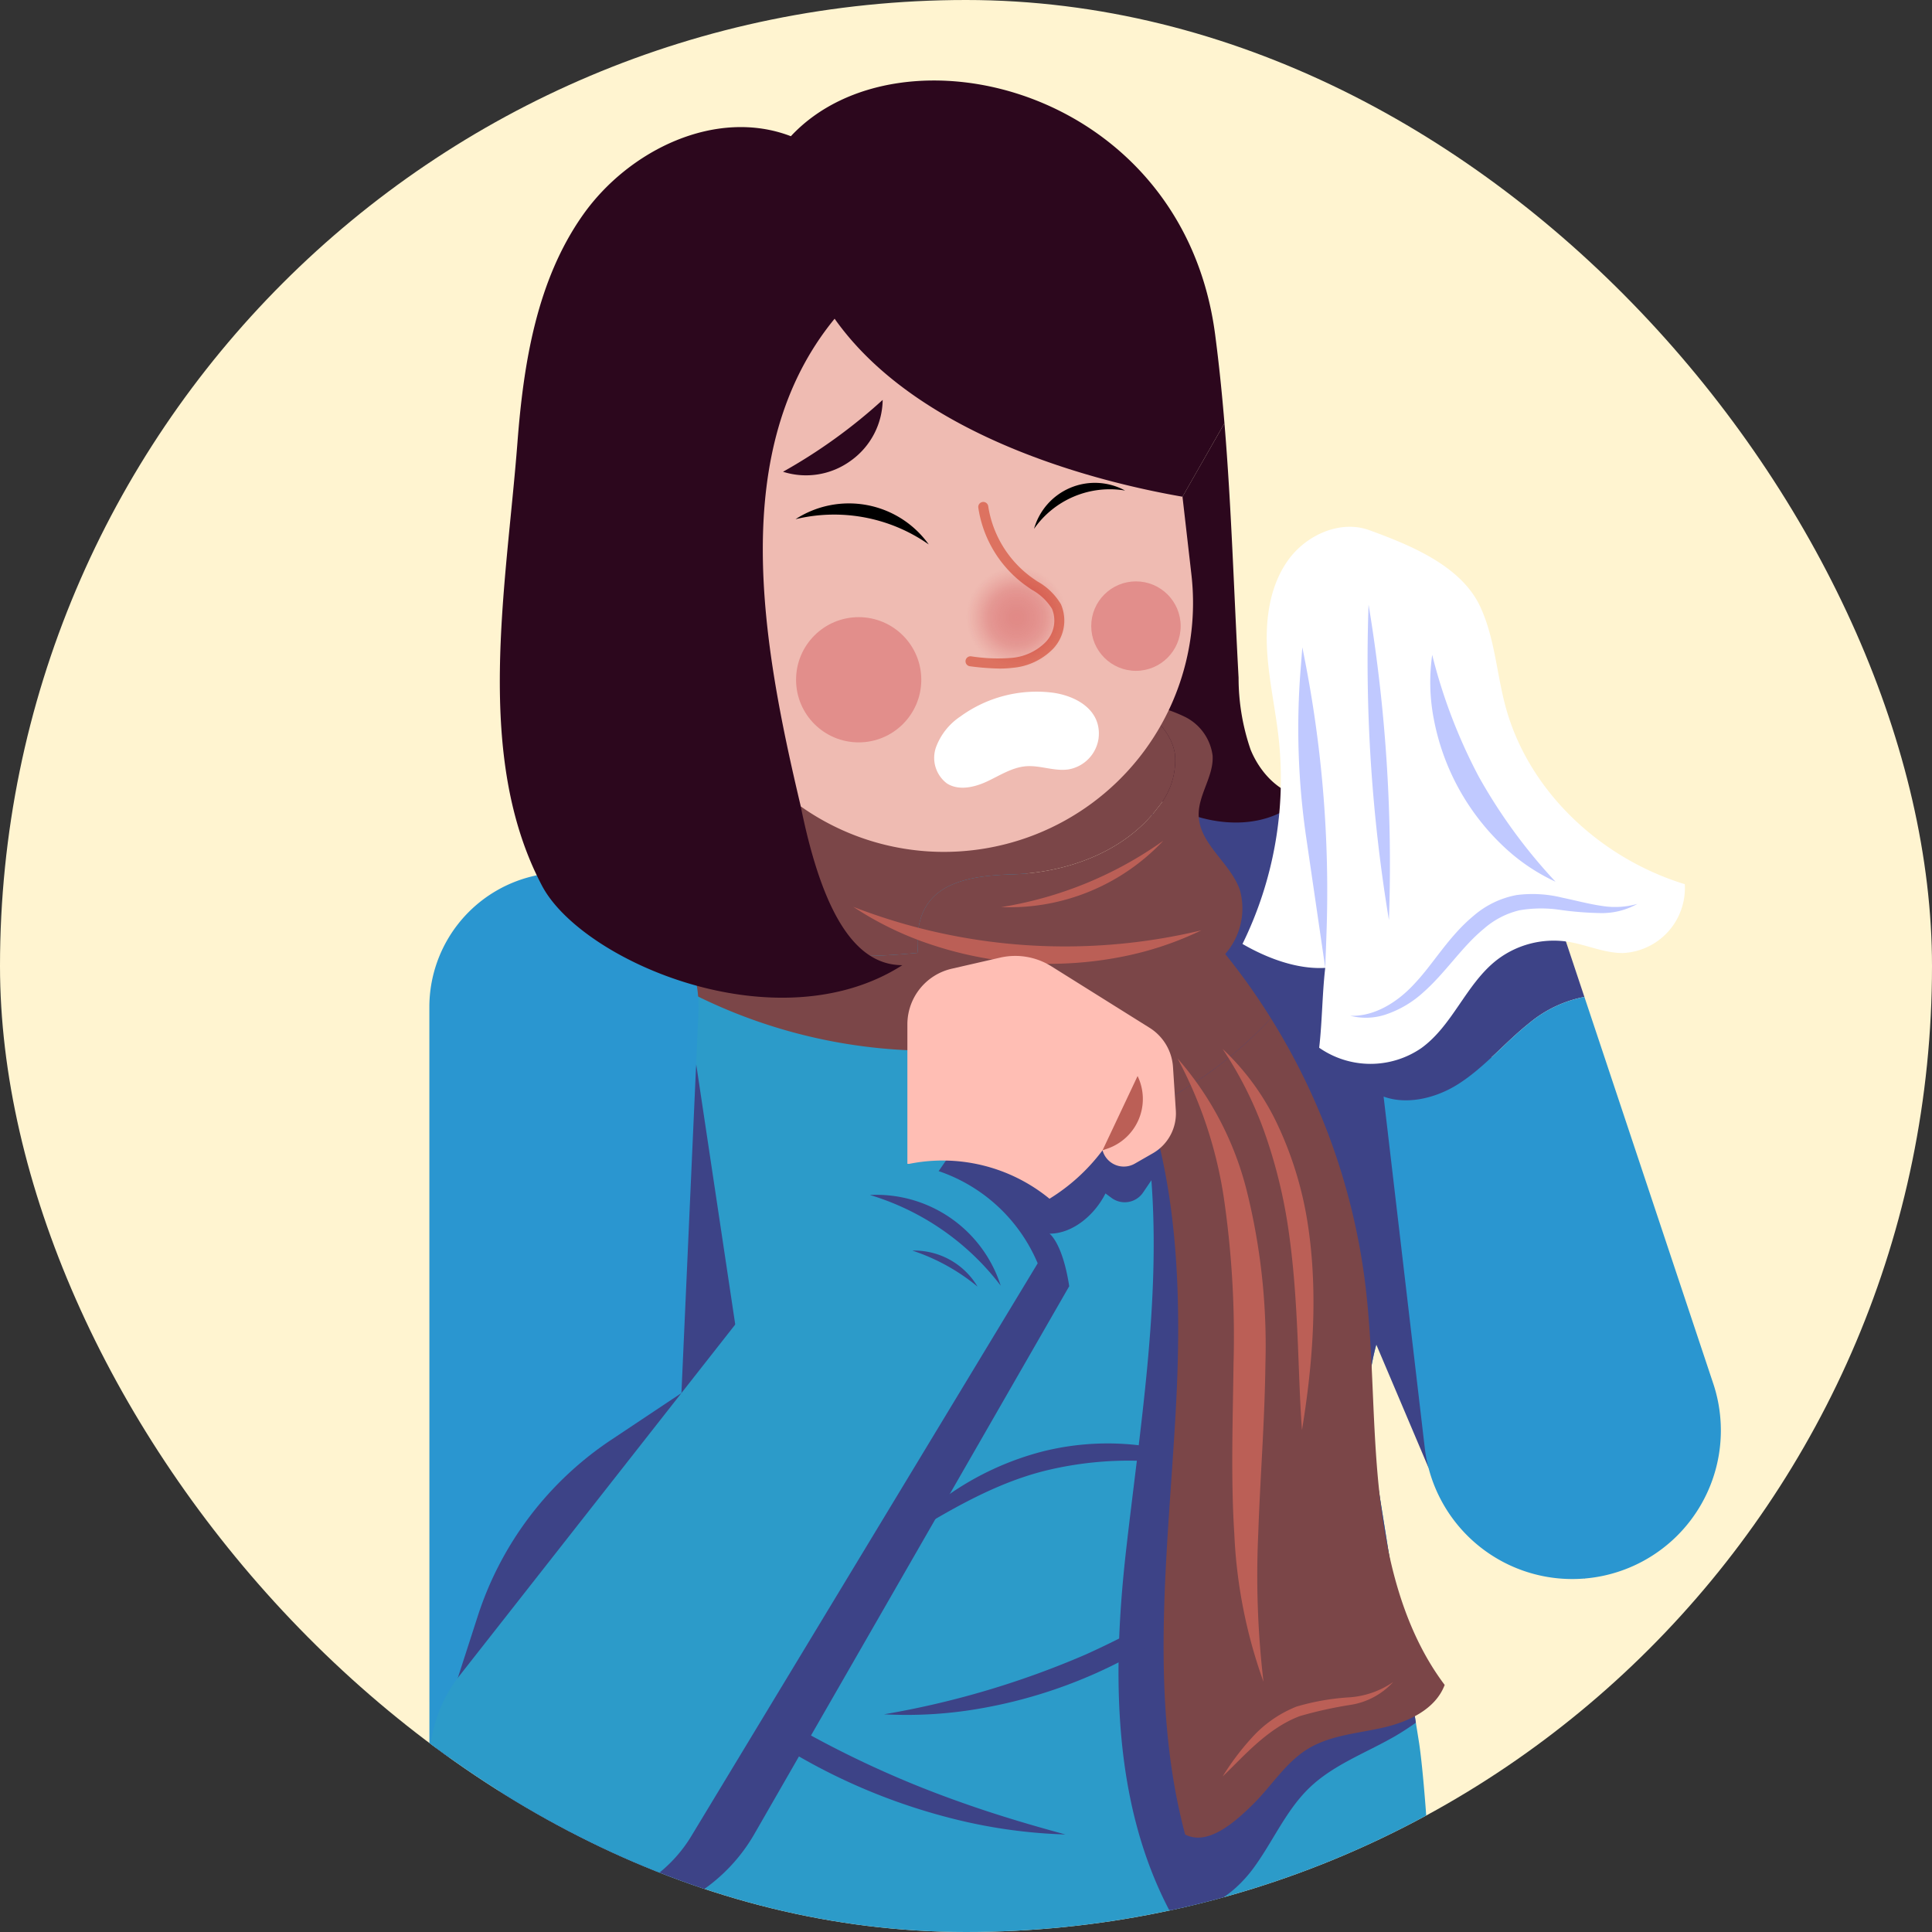 <svg xmlns="http://www.w3.org/2000/svg" xmlns:xlink="http://www.w3.org/1999/xlink" width="216" height="216" viewBox="0 0 216 216"><rect x="0" y="0" width="216" height="216" fill="#333333" stroke="none"/><defs><style>.a{fill:#fff4d0;}.b{clip-path:url(#a);}.c{clip-path:url(#b);}.d{fill:#2c9bc9;}.e{fill:#3d4387;}.f{fill:#7b4648;}.g{fill:#bb5f56;}.h{fill:#2c071d;}.i{fill:#2a96d0;}.j{fill:#ffbeb4;}.k{fill:#fff;}.l{fill:#c0c9ff;}.m{fill:#efbbb2;}.n{fill:#dd7260;}.o{opacity:0.3;fill:url(#c);}.p{fill:#e28e8b;}</style><clipPath id="a"><rect class="a" width="216" height="216" rx="108" transform="translate(232 2720)"/></clipPath><clipPath id="b"><rect class="a" width="216" height="216" transform="translate(232 2690)"/></clipPath><radialGradient id="c" cx="0.5" cy="0.5" r="0.5" gradientTransform="translate(0)" gradientUnits="objectBoundingBox"><stop offset="0" stop-color="#bd0e1a" stop-opacity="0.949"/><stop offset="0.125" stop-color="#bd0e1a" stop-opacity="0.925"/><stop offset="0.266" stop-color="#bd0e1a" stop-opacity="0.855"/><stop offset="0.414" stop-color="#bd0e1a" stop-opacity="0.733"/><stop offset="0.496" stop-color="#bd0e1a" stop-opacity="0.651"/><stop offset="0.508" stop-color="#bd0e1a" stop-opacity="0.624"/><stop offset="0.679" stop-color="#bd0e1a" stop-opacity="0.29"/><stop offset="0.803" stop-color="#bd0e1a" stop-opacity="0.078"/><stop offset="0.867" stop-color="#bd0e1a" stop-opacity="0"/></radialGradient></defs><g transform="translate(-232 -2720)"><rect class="a" width="216" height="216" rx="108" transform="translate(232 2720)"/><g class="b"><g class="c" transform="translate(0 30)"><g transform="translate(187.395 2658.086)"><g transform="translate(92.606 40.914)"><g transform="translate(5.035 82.961)"><path class="d" d="M180.966,125.048l14.641,18.009a25.9,25.9,0,0,1,3.611,26.758h0a25.894,25.894,0,0,0-1.865,14.508l5.358,33.539c.82,5.137,2.749,31.532,0,35.948l-3.492,3.359c-2.324,3.737-8.288,2.6-12.329,4.34L174.58,267c-21.436,9.253-30.708,2.253-53.947,0l-13.513-3.291c-3.961-.384-1.448,1.172-3.566-2.2H99.077c-1.793-2.851-2.394-23.257-1.675-26.547l6.152-28.157,3.566-73.293,22.23-18.458Z" transform="translate(-97.105 -115.054)"/><path class="e" d="M199.132,168.913a25.9,25.9,0,0,0-3.611-26.758l-14.641-18.009-7.795-1.51L157.18,141.129,103.189,219.61l-2.568-.675-2.8,12.824.929.482,1.48,1.063a19.372,19.372,0,0,0,28.1-6.081l35.194-61.231c-.746-4.85-2.2-5.875-2.2-5.875,2.63,0,5.084-2.146,6.253-4.5l.677.5a2.477,2.477,0,0,0,3.528-.6l.929-1.373c1.032,13.681-1.276,27.666-2.821,41.3s-1.555,28.091,4.789,40.255c3.564.925,7.208-1.633,9.4-4.59s3.647-6.489,6.3-9.041c2.679-2.576,6.293-3.884,9.515-5.736.821-.472,1.612-.993,2.386-1.54l-5.012-31.375A25.894,25.894,0,0,1,199.132,168.913Z" transform="translate(-97.02 -114.152)"/><path class="e" d="M120.381,139.163l7.45,49.667-17.963,24.058Z" transform="translate(-95.587 -112.185)"/><g transform="translate(18.028 88.755)"><path class="e" d="M161.272,218.753c-3.684-1-7.864-2.216-12.207-3.786a113.666,113.666,0,0,1-25.584-12.981c-3.831-2.577-7.283-5.231-10.263-7.615a58.342,58.342,0,0,0,9.032,9.26,67.317,67.317,0,0,0,26.214,13.3,58.473,58.473,0,0,0,12.808,1.821Z" transform="translate(-113.217 -194.372)"/></g><g transform="translate(45.795 80.872)"><path class="e" d="M180.678,187.327a98.6,98.6,0,0,1-20.115,12.151,98.591,98.591,0,0,1-22.532,6.678,47.677,47.677,0,0,0,11.21-.73,54.709,54.709,0,0,0,23.345-10.307,47.62,47.62,0,0,0,8.091-7.793Z" transform="translate(-138.031 -187.327)"/></g><g transform="translate(45.018 69.415)"><path class="e" d="M177.442,180.884a27.556,27.556,0,0,0-4.4-2.086,29.517,29.517,0,0,0-5.278-1.345,29.951,29.951,0,0,0-11.813.508,32.636,32.636,0,0,0-10.716,4.941,64.664,64.664,0,0,0-7.9,6.5c5.24-2.95,11.718-7.592,19.131-9.34a39.261,39.261,0,0,1,20.974.817Z" transform="translate(-137.337 -177.088)"/></g></g><path class="e" d="M164.745,114.44l19.665-2.106,31.759,50.6-2.982,36.962-17.467-12.41Z" transform="translate(-84.022 -32.417)"/><g transform="translate(74.349 92.955)"><path class="f" d="M178.788,135.878a71.979,71.979,0,0,0-9.257-11.893c-2.879,2.437-7.6,6.873-10.481,9.311a46.741,46.741,0,0,1,6.117,12.652A45.735,45.735,0,0,0,178.788,135.878Z" transform="translate(-159.049 -123.985)"/><path class="f" d="M190.18,186.847c-.783-7.829-.566-15.746-1.625-23.543a72.989,72.989,0,0,0-10.418-28.691,45.735,45.735,0,0,1-13.621,10.071c3.354,10.544,3.6,22.289,3,33.489-.864,15.954-3.083,32.255,1.033,47.693,2.551,1.322,5.612-1.418,7.65-3.442s3.589-4.6,6.034-6.11c2.492-1.537,5.546-1.743,8.4-2.387s5.9-2.043,6.932-4.785C192.833,202.856,190.962,194.678,190.18,186.847Z" transform="translate(-158.399 -122.72)"/><g transform="translate(9.305 16.377)"><path class="g" d="M176.968,208.294a101.406,101.406,0,0,1-.583-16.565c.2-6.012.718-12.425.8-18.944a71.655,71.655,0,0,0-2.043-19.189,35.55,35.55,0,0,0-7.781-14.974,48.107,48.107,0,0,1,5.169,15.542,107.46,107.46,0,0,1,1.091,18.58c-.082,6.395-.31,12.887.087,19.028a55.951,55.951,0,0,0,3.256,16.524Z" transform="translate(-167.365 -138.621)"/></g><g transform="translate(14.342 15.315)"><path class="g" d="M180.738,180.278c1-6.1,1.9-14.255.733-22.446a40.453,40.453,0,0,0-3.421-11.6,27.821,27.821,0,0,0-6.185-8.557,42.516,42.516,0,0,1,4.643,9.206,57.12,57.12,0,0,1,2.755,11.273c1.125,7.851,1,15.935,1.475,22.128Z" transform="translate(-171.866 -137.672)"/></g><g transform="translate(14.345 86.091)"><path class="g" d="M190.941,200.922a9.791,9.791,0,0,1-4.822,1.713,26.505,26.505,0,0,0-6,1.043,13.392,13.392,0,0,0-5.051,3.547,28.9,28.9,0,0,0-3.2,4.259c2.257-2.131,4.968-5.377,8.64-6.749a45.644,45.644,0,0,1,5.763-1.269,8.167,8.167,0,0,0,4.669-2.545Z" transform="translate(-171.869 -200.922)"/></g></g><path class="h" d="M177.632,111.643a24.665,24.665,0,0,1-1.341-8.032c-.518-9.481-.793-18.995-1.579-28.457l-4.694,8.22-20.359,24.9a28.53,28.53,0,0,1,7.2,2.473c4.462,2.248,8.292,5.65,12.862,7.674s10.16,2.051,13.694-1.482C180.74,116.435,178.662,114.168,177.632,111.643Z" transform="translate(-85.817 -36.84)"/><g transform="translate(22.772 65.321)"><path class="f" d="M119.735,124.82a32.247,32.247,0,0,0,9.553,5.725c4.935,1.657,10.241,1.439,15.423.954-.627-7.161,4.22-8.588,10.434-8.769s12.675-2.509,16.4-7.489a8.17,8.17,0,0,0,1.893-5.992c-.4-2.479-2.458-4.38-4.672-5.566-.223-.12-.457-.217-.685-.327-15.742-2.793-32.763-6.257-48.163-2.238a73.423,73.423,0,0,0-6.079,18.423A58.335,58.335,0,0,0,119.735,124.82Z" transform="translate(-112.851 -99.29)"/><path class="f" d="M180.809,124.059c-1.041-3.049-4.514-5.118-4.612-8.339-.07-2.31,1.7-4.4,1.557-6.7a5.641,5.641,0,0,0-3.082-4.333,16.655,16.655,0,0,0-5.3-1.553l-1.191-.211c.228.11.462.207.685.327,2.213,1.186,4.271,3.087,4.672,5.566a8.17,8.17,0,0,1-1.893,5.992c-3.722,4.981-10.182,7.308-16.4,7.489s-11.061,1.608-10.434,8.769c-5.182.485-10.488.7-15.423-.954a32.247,32.247,0,0,1-9.553-5.725,58.335,58.335,0,0,1-5.9-5.279,59.156,59.156,0,0,0-.951,12.63,59.267,59.267,0,0,0,60.055,3.916,18.159,18.159,0,0,0,6.128-4.464A7.714,7.714,0,0,0,180.809,124.059Z" transform="translate(-112.956 -98.858)"/><g transform="translate(24.629 27.066)"><path class="g" d="M173.89,126.1a65.474,65.474,0,0,1-38.924-2.623,36.5,36.5,0,0,0,8.5,4.151,41.8,41.8,0,0,0,21.437,1.446,36.546,36.546,0,0,0,8.983-2.974Z" transform="translate(-134.966 -123.478)"/></g><g transform="translate(41.162 19.675)"><path class="g" d="M167.86,116.873a42.927,42.927,0,0,1-18.119,7.42,23.588,23.588,0,0,0,18.119-7.42Z" transform="translate(-149.741 -116.873)"/></g></g><g transform="translate(0 88.55)"><g transform="translate(0.001)"><path class="i" d="M92.606,135.1l.008,84.82,26.861-12.31,3.214-71.839a15.049,15.049,0,0,0-15.034-15.722h0A15.05,15.05,0,0,0,92.606,135.1Z" transform="translate(-92.606 -120.049)"/><path class="e" d="M120.788,172.058l-7.861,5.235a37.521,37.521,0,0,0-14.91,19.7l-5.4,16.738,26.861-12.31Z" transform="translate(-92.605 -113.861)"/></g><g transform="translate(0 9.323)"><g transform="translate(50.648)"><path class="j" d="M170.066,140.807a5.605,5.605,0,0,0-2.617-4.391l-10.985-6.877a7.605,7.605,0,0,0-5.733-.967l-5.4,1.238a6.388,6.388,0,0,0-4.962,6.227v15.611l-.016.027a18.855,18.855,0,0,1,15.906,3.853,21.427,21.427,0,0,0,5.862-5.329l.067-.09A2.464,2.464,0,0,0,165.8,151.6l2.013-1.155a5.139,5.139,0,0,0,2.569-4.786Z" transform="translate(-137.572 -128.38)"/><path class="g" d="M159.868,148.681l3.916-8.3h0A5.873,5.873,0,0,1,160.4,148.5Z" transform="translate(-135.25 -126.952)"/></g><path class="d" d="M160.62,160.292a18.447,18.447,0,0,0-19.741-11.079L95.976,206.4a15.787,15.787,0,0,0,3.393,22.7h0A15.785,15.785,0,0,0,122,224.156Z" transform="translate(-92.606 -125.926)"/></g><g transform="translate(49.254 35.995)"><path class="e" d="M136.622,152.271h0a28.821,28.821,0,0,1,14.624,10.138h0a14.6,14.6,0,0,0-14.624-10.138Z" transform="translate(-136.622 -152.217)"/></g><g transform="translate(54.001 42.254)"><path class="e" d="M140.865,157.824h0a22.58,22.58,0,0,1,7.285,4.023h0a8.229,8.229,0,0,0-7.285-4.023Z" transform="translate(-140.865 -157.811)"/></g></g><g transform="translate(104.079 88.55)"><path class="e" d="M196.53,143.723c2.973-1.878,5.241-4.674,8-6.857a13.673,13.673,0,0,1,6.145-2.912l-4.634-13.906-20.421,2.8,2.606,22.252C190.854,146.056,194.08,145.272,196.53,143.723Z" transform="translate(-185.618 -120.049)"/><path class="i" d="M224.8,175.692l-14.4-43.216a13.673,13.673,0,0,0-6.145,2.912c-2.756,2.183-5.024,4.979-8,6.857-2.451,1.549-5.677,2.333-8.306,1.375l4.6,39.255a16.609,16.609,0,1,0,32.252-7.183Z" transform="translate(-185.341 -118.57)"/></g><g transform="translate(90.912 49.895)"><path class="k" d="M188.039,85.886c-3.238-1.181-7.026.509-9.053,3.3s-2.561,6.413-2.4,9.856.957,6.825,1.324,10.252a41.871,41.871,0,0,1-4.061,22.85c2.727,1.583,6.1,2.861,9.252,2.675-.341,2.935-.336,5.992-.677,8.928a10.034,10.034,0,0,0,11.415.044c3.512-2.533,5-7.147,8.409-9.824a10.43,10.43,0,0,1,7.885-2.086c2.1.314,4.1,1.276,6.217,1.28a7.273,7.273,0,0,0,6.949-7.7c-9.537-2.921-17.67-10.555-20.135-20.22-.921-3.612-1.164-7.437-2.739-10.815C198.316,89.9,192.729,87.594,188.039,85.886Z" transform="translate(-173.851 -85.504)"/><path class="l" d="M182.44,133.383l.135-3.744a134.3,134.3,0,0,0-2.444-30.809l-.253-1.281L179.686,100a84.221,84.221,0,0,0,.624,18.8Z" transform="translate(-173.188 -84.071)"/><g transform="translate(20.99 14.314)"><path class="l" d="M192.828,98.3h0a21.606,21.606,0,0,0,.17,7.13,26.279,26.279,0,0,0,7.725,14.213,21.6,21.6,0,0,0,5.89,4.019h0a60.211,60.211,0,0,1-8.587-11.759A60.157,60.157,0,0,1,192.828,98.3Z" transform="translate(-192.609 -98.296)"/></g><g transform="translate(12.044 41.041)"><path class="l" d="M216.723,123.3a9.11,9.11,0,0,1-3.994.223c-1.4-.2-2.855-.593-4.419-.92a13.823,13.823,0,0,0-5.092-.291,10.208,10.208,0,0,0-4.847,2.351c-2.762,2.3-4.436,5.291-6.51,7.495-2.011,2.221-4.635,3.759-7.247,3.65a7.015,7.015,0,0,0,4.168-.208,11.787,11.787,0,0,0,4.047-2.451c2.46-2.18,4.286-5.07,6.719-7.062a9.287,9.287,0,0,1,3.993-2.072,14.384,14.384,0,0,1,4.552-.043,36.913,36.913,0,0,0,4.59.358,8.124,8.124,0,0,0,4.04-1.031Z" transform="translate(-184.614 -122.181)"/></g><g transform="translate(13.948 8.699)"><path class="l" d="M188.74,128.542a177.292,177.292,0,0,0-2.277-35.264,177.292,177.292,0,0,0,2.277,35.264Z" transform="translate(-186.316 -93.278)"/></g></g><g transform="translate(7.88)"><path class="h" d="M180.663,79.228c-.274-3.31-.609-6.614-1.042-9.909-3.637-27.695-35.248-35.248-47.434-22.176-8.332-3.2-18.1,1.508-23.248,8.8s-6.633,16.508-7.318,25.406c-1.256,16.329-4.9,35.116,2.748,49.6,4.476,8.471,26.3,17.824,40.283,8.872-5.315,0-8.952-5.875-11.359-17.746,2.058-5.877,9.2-9.979,15.418-10.262a28.482,28.482,0,0,1,6.9.542l20.359-24.9Z" transform="translate(-99.648 -40.914)"/></g><g transform="translate(35.321 26.63)"><path class="m" d="M172.843,84.616c-8.85-1.533-29.367-6.432-38.892-19.9-12,14.641-8.148,36.132-3.782,54.525a27.716,27.716,0,0,0,19.193,4.9h0A27.834,27.834,0,0,0,173.84,93.306Z" transform="translate(-123.962 -64.713)"/><g transform="translate(4.22 9.081)"><path class="h" d="M135.518,79.626a8.481,8.481,0,0,0,3.566-6.8,60.135,60.135,0,0,1-11.142,8.034A8.482,8.482,0,0,0,135.518,79.626Z" transform="translate(-127.942 -72.828)"/></g><g transform="translate(5.62 20.638)"><path d="M129.193,84.934h0a18.414,18.414,0,0,1,14.895,2.825h0a10.975,10.975,0,0,0-14.895-2.825Z" transform="translate(-129.193 -83.156)"/></g><g transform="translate(32.284 18.345)"><path d="M153.022,86.258h0A10.334,10.334,0,0,1,163.2,81.974a7.069,7.069,0,0,0-10.178,4.283Z" transform="translate(-153.022 -81.107)"/></g><g transform="translate(24.625 20.487)"><path class="n" d="M150,101.651a28.6,28.6,0,0,1-3.329-.257.559.559,0,0,1,.13-1.111,19.421,19.421,0,0,0,4.54.173,6.067,6.067,0,0,0,3.8-1.772,3.462,3.462,0,0,0,.7-3.723,6.161,6.161,0,0,0-2.256-2.126c-.251-.17-.5-.339-.741-.514a13.117,13.117,0,0,1-5.238-8.656.56.56,0,0,1,.472-.636.554.554,0,0,1,.636.472,12.145,12.145,0,0,0,4.788,7.915c.231.168.47.33.711.493a7.067,7.067,0,0,1,2.632,2.556,4.6,4.6,0,0,1-.871,4.968,7.176,7.176,0,0,1-4.5,2.133A12.132,12.132,0,0,1,150,101.651Z" transform="translate(-146.177 -83.022)"/></g><path class="k" d="M145.958,104.762a7.072,7.072,0,0,0-2.726,3.469,3.582,3.582,0,0,0,1.228,4c1.318.848,3.074.448,4.495-.215s2.79-1.572,4.352-1.7c1.591-.126,3.179.591,4.758.351a4.1,4.1,0,0,0,3.359-3.477c.382-3.279-2.716-4.855-5.417-5.134A14.5,14.5,0,0,0,145.958,104.762Z" transform="translate(-121.923 -60.278)"/><circle class="o" cx="6.529" cy="6.529" r="6.529" transform="translate(23.809 26.856)"/><circle class="p" cx="7" cy="7" r="7" transform="translate(5.679 33.369)"/><circle class="p" cx="5" cy="5" r="5" transform="translate(38.679 29.369)"/></g></g></g></g></g></g></svg>